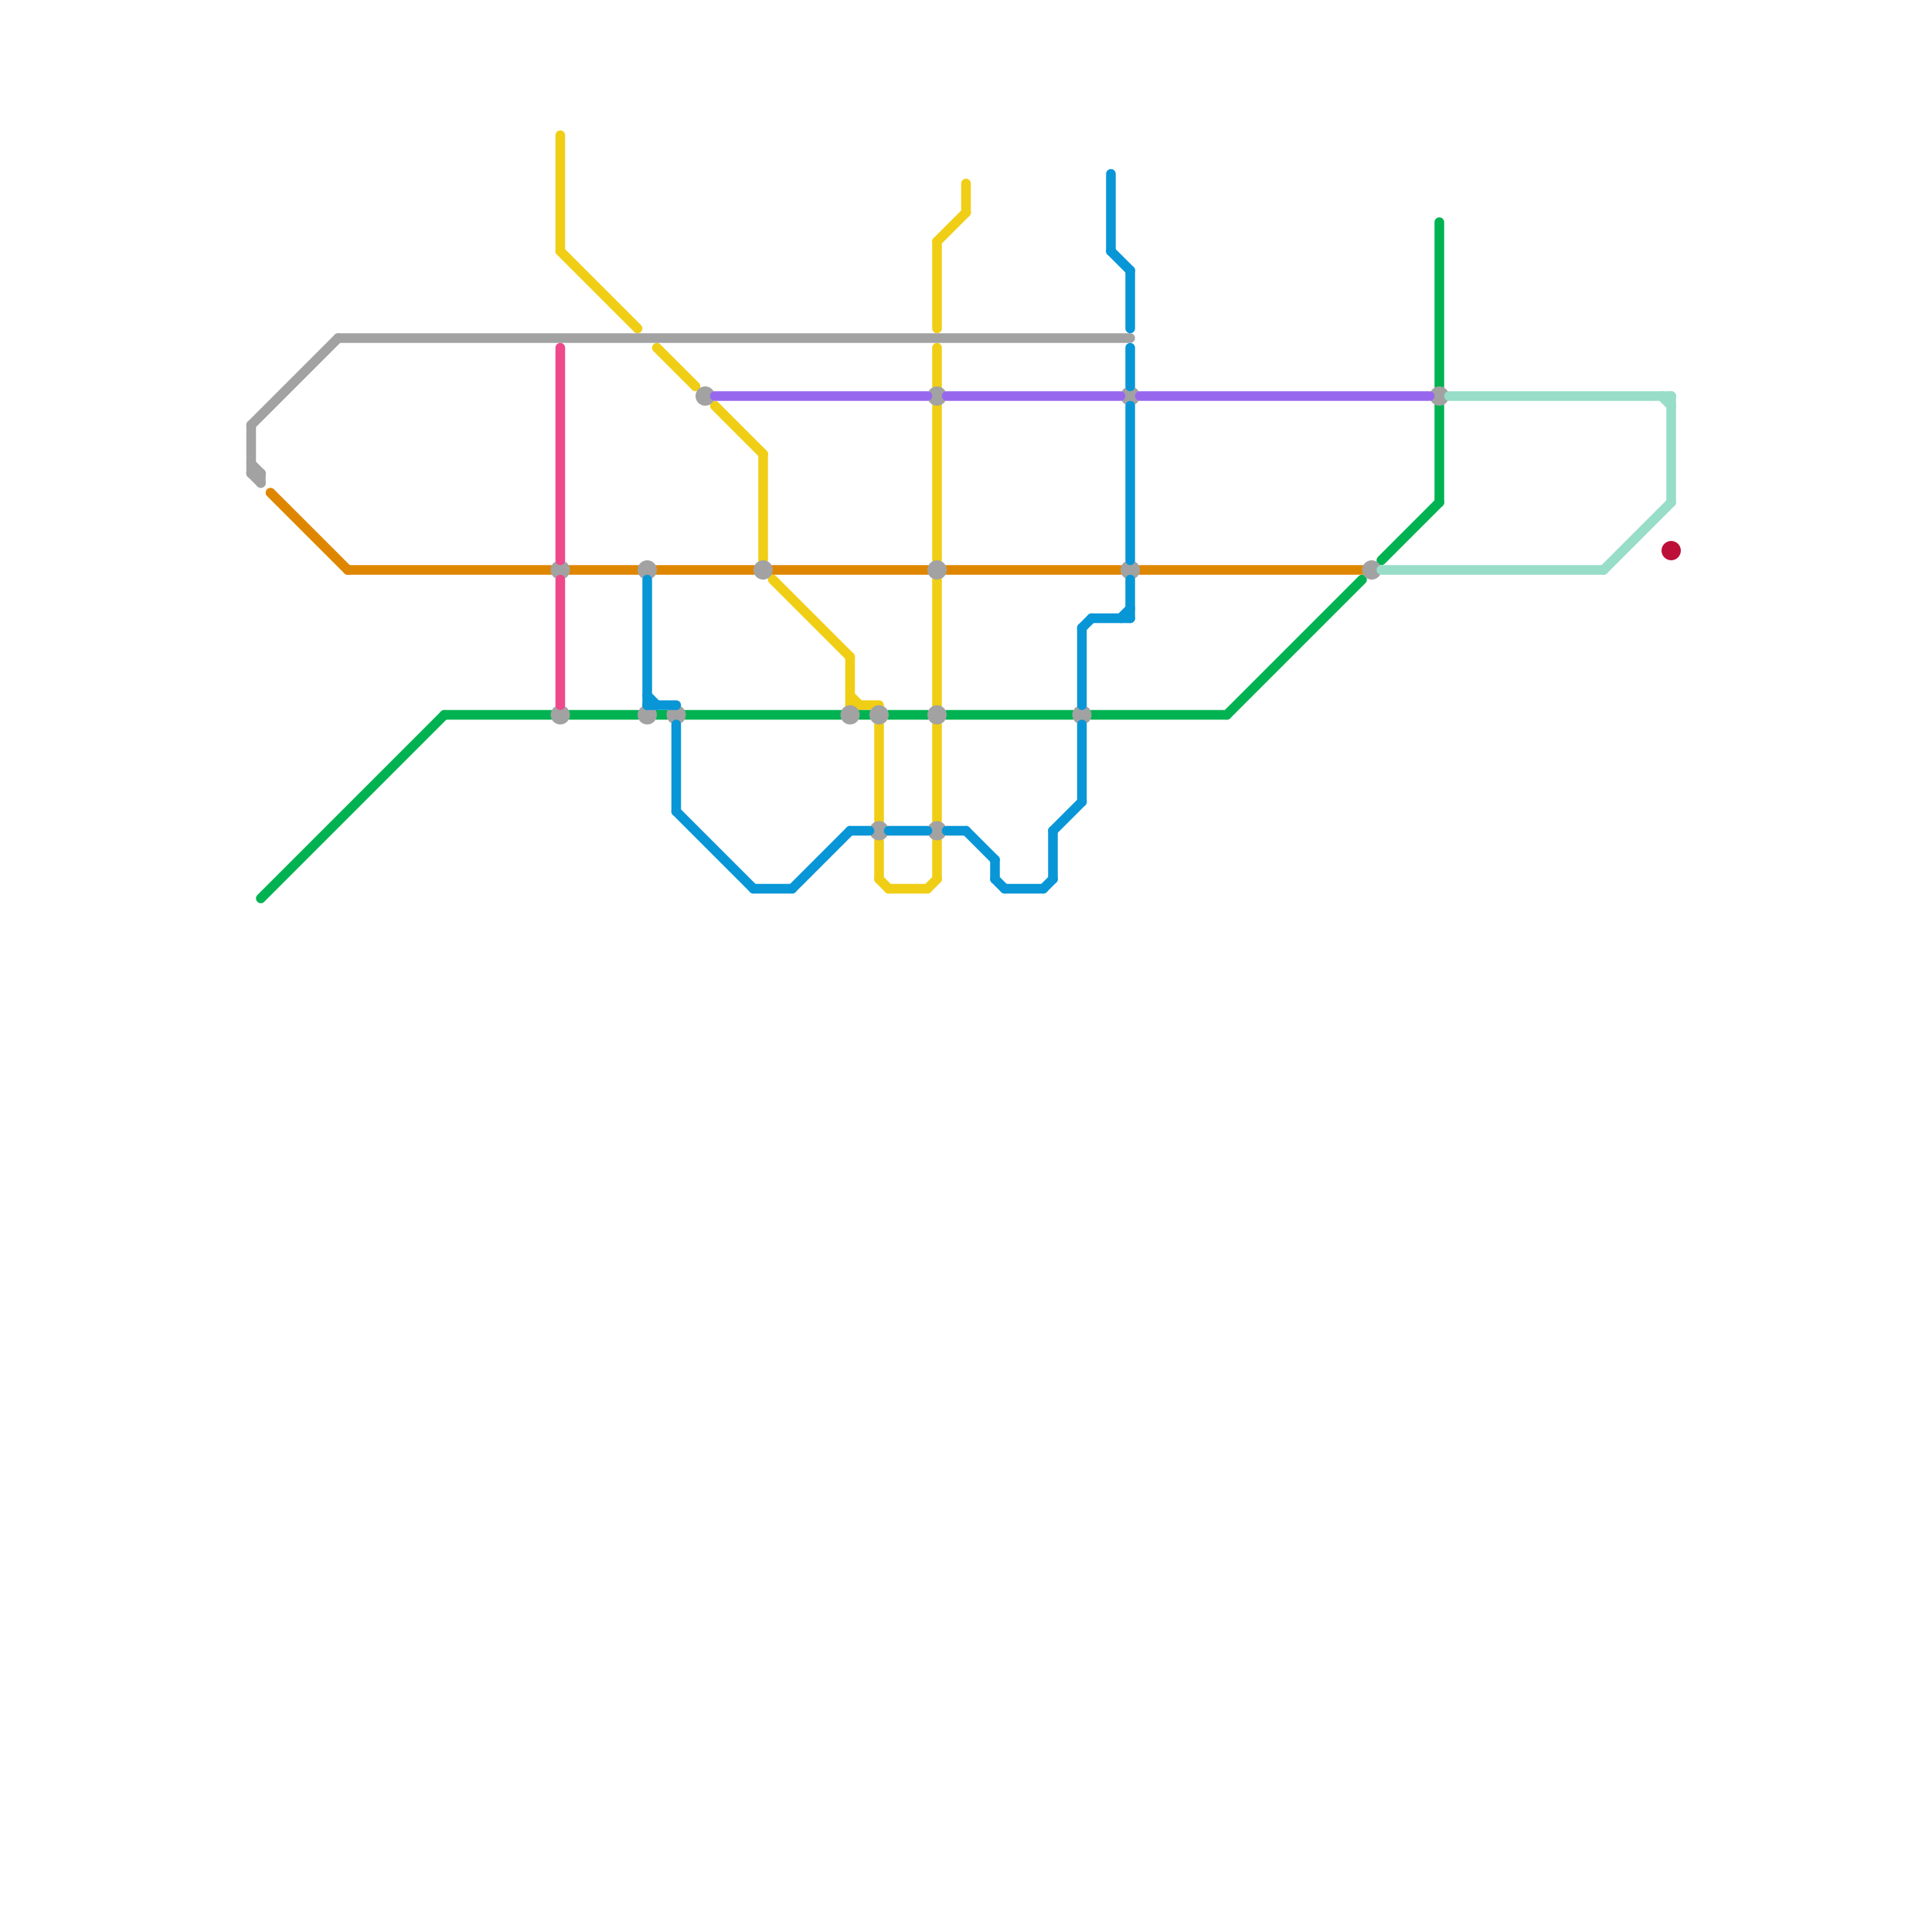 
<svg version="1.1" xmlns="http://www.w3.org/2000/svg" viewBox="0 0 200 200">
<style>text { font: 1px Helvetica; font-weight: 600; white-space: pre; dominant-baseline: central; } line { stroke-width: 1; fill: none; stroke-linecap: round; stroke-linejoin: round; } .c0 { stroke: #f0ce15 } .c1 { stroke: #00b251 } .c2 { stroke: #df8600 } .c3 { stroke: #a2a2a2 } .c4 { stroke: #9768ee } .c5 { stroke: #0896d7 } .c6 { stroke: #bd1038 } .c7 { stroke: #97ddc8 } .c8 { stroke: #ee498b } .w1 { stroke-width: 1; }</style><defs><g id="clg-xf-a2a2a2"><circle r="1.2" fill="#a2a2a2"/><circle r="0.9" fill="#fff"/><circle r="0.6" fill="#a2a2a2"/><circle r="0.3" fill="#fff"/></g><g id="clg-00b251"><circle r="0.6" fill="#00b251"/><circle r="0.3" fill="#fff"/></g><g id="clg-a2a2a2"><circle r="0.6" fill="#a2a2a2"/><circle r="0.3" fill="#fff"/></g><g id="clg-df8600"><circle r="0.6" fill="#df8600"/><circle r="0.3" fill="#fff"/></g><g id="clg-f0ce15"><circle r="0.6" fill="#f0ce15"/><circle r="0.3" fill="#fff"/></g><g id="clg-ee498b"><circle r="0.6" fill="#ee498b"/><circle r="0.3" fill="#fff"/></g><g id="clg-0896d7"><circle r="0.6" fill="#0896d7"/><circle r="0.3" fill="#fff"/></g><g id="clg-9768ee"><circle r="0.6" fill="#9768ee"/><circle r="0.3" fill="#fff"/></g><g id="clg-97ddc8"><circle r="0.6" fill="#97ddc8"/><circle r="0.3" fill="#fff"/></g></defs><line class="c0 " x1="97" y1="42" x2="97" y2="58"/><line class="c0 " x1="92" y1="92" x2="96" y2="92"/><line class="c0 " x1="80" y1="60" x2="88" y2="68"/><line class="c0 " x1="88" y1="68" x2="88" y2="73"/><line class="c0 " x1="97" y1="25" x2="97" y2="34"/><line class="c0 " x1="100" y1="19" x2="100" y2="22"/><line class="c0 " x1="97" y1="25" x2="100" y2="22"/><line class="c0 " x1="88" y1="73" x2="91" y2="73"/><line class="c0 " x1="96" y1="92" x2="97" y2="91"/><line class="c0 " x1="91" y1="75" x2="91" y2="85"/><line class="c0 " x1="97" y1="60" x2="97" y2="73"/><line class="c0 " x1="91" y1="87" x2="91" y2="91"/><line class="c0 " x1="88" y1="72" x2="89" y2="73"/><line class="c0 " x1="58" y1="26" x2="66" y2="34"/><line class="c0 " x1="91" y1="91" x2="92" y2="92"/><line class="c0 " x1="97" y1="75" x2="97" y2="85"/><line class="c0 " x1="97" y1="87" x2="97" y2="91"/><line class="c0 " x1="97" y1="36" x2="97" y2="40"/><line class="c0 " x1="58" y1="14" x2="58" y2="26"/><line class="c0 " x1="68" y1="36" x2="72" y2="40"/><line class="c0 " x1="79" y1="47" x2="79" y2="58"/><line class="c0 " x1="74" y1="42" x2="79" y2="47"/><line class="c1 " x1="46" y1="74" x2="57" y2="74"/><line class="c1 " x1="89" y1="74" x2="90" y2="74"/><line class="c1 " x1="27" y1="93" x2="46" y2="74"/><line class="c1 " x1="149" y1="23" x2="149" y2="40"/><line class="c1 " x1="98" y1="74" x2="111" y2="74"/><line class="c1 " x1="71" y1="74" x2="87" y2="74"/><line class="c1 " x1="113" y1="74" x2="127" y2="74"/><line class="c1 " x1="92" y1="74" x2="96" y2="74"/><line class="c1 " x1="149" y1="42" x2="149" y2="52"/><line class="c1 " x1="143" y1="58" x2="149" y2="52"/><line class="c1 " x1="68" y1="74" x2="69" y2="74"/><line class="c1 " x1="127" y1="74" x2="141" y2="60"/><line class="c1 " x1="59" y1="74" x2="66" y2="74"/><line class="c2 " x1="68" y1="59" x2="78" y2="59"/><line class="c2 " x1="28" y1="51" x2="36" y2="59"/><line class="c2 " x1="118" y1="59" x2="141" y2="59"/><line class="c2 " x1="98" y1="59" x2="116" y2="59"/><line class="c2 " x1="80" y1="59" x2="96" y2="59"/><line class="c2 " x1="59" y1="59" x2="66" y2="59"/><line class="c2 " x1="36" y1="59" x2="57" y2="59"/><line class="c3 " x1="26" y1="48" x2="27" y2="49"/><line class="c3 " x1="26" y1="49" x2="27" y2="50"/><line class="c3 " x1="26" y1="44" x2="35" y2="35"/><line class="c3 " x1="35" y1="35" x2="117" y2="35"/><line class="c3 " x1="26" y1="49" x2="27" y2="49"/><line class="c3 " x1="27" y1="49" x2="27" y2="50"/><line class="c3 " x1="26" y1="44" x2="26" y2="49"/><circle cx="67" cy="59" r="1" fill="#a2a2a2" /><circle cx="58" cy="59" r="1" fill="#a2a2a2" /><circle cx="91" cy="74" r="1" fill="#a2a2a2" /><circle cx="67" cy="74" r="1" fill="#a2a2a2" /><circle cx="58" cy="74" r="1" fill="#a2a2a2" /><circle cx="117" cy="41" r="1" fill="#a2a2a2" /><circle cx="91" cy="86" r="1" fill="#a2a2a2" /><circle cx="97" cy="41" r="1" fill="#a2a2a2" /><circle cx="73" cy="41" r="1" fill="#a2a2a2" /><circle cx="117" cy="59" r="1" fill="#a2a2a2" /><circle cx="97" cy="59" r="1" fill="#a2a2a2" /><circle cx="97" cy="74" r="1" fill="#a2a2a2" /><circle cx="97" cy="86" r="1" fill="#a2a2a2" /><circle cx="79" cy="59" r="1" fill="#a2a2a2" /><circle cx="112" cy="74" r="1" fill="#a2a2a2" /><circle cx="88" cy="74" r="1" fill="#a2a2a2" /><circle cx="149" cy="41" r="1" fill="#a2a2a2" /><circle cx="70" cy="74" r="1" fill="#a2a2a2" /><circle cx="142" cy="59" r="1" fill="#a2a2a2" /><line class="c4 " x1="98" y1="41" x2="116" y2="41"/><line class="c4 " x1="74" y1="41" x2="96" y2="41"/><line class="c4 " x1="118" y1="41" x2="148" y2="41"/><line class="c5 " x1="112" y1="65" x2="113" y2="64"/><line class="c5 " x1="113" y1="64" x2="117" y2="64"/><line class="c5 " x1="67" y1="72" x2="68" y2="73"/><line class="c5 " x1="115" y1="26" x2="117" y2="28"/><line class="c5 " x1="109" y1="86" x2="109" y2="91"/><line class="c5 " x1="67" y1="73" x2="70" y2="73"/><line class="c5 " x1="112" y1="75" x2="112" y2="83"/><line class="c5 " x1="108" y1="92" x2="109" y2="91"/><line class="c5 " x1="117" y1="42" x2="117" y2="58"/><line class="c5 " x1="117" y1="28" x2="117" y2="34"/><line class="c5 " x1="82" y1="92" x2="88" y2="86"/><line class="c5 " x1="109" y1="86" x2="112" y2="83"/><line class="c5 " x1="70" y1="84" x2="78" y2="92"/><line class="c5 " x1="78" y1="92" x2="82" y2="92"/><line class="c5 " x1="67" y1="60" x2="67" y2="73"/><line class="c5 " x1="98" y1="86" x2="100" y2="86"/><line class="c5 " x1="115" y1="18" x2="115" y2="26"/><line class="c5 " x1="117" y1="36" x2="117" y2="40"/><line class="c5 " x1="92" y1="86" x2="96" y2="86"/><line class="c5 " x1="70" y1="75" x2="70" y2="84"/><line class="c5 " x1="103" y1="91" x2="104" y2="92"/><line class="c5 " x1="117" y1="60" x2="117" y2="64"/><line class="c5 " x1="104" y1="92" x2="108" y2="92"/><line class="c5 " x1="112" y1="65" x2="112" y2="73"/><line class="c5 " x1="88" y1="86" x2="90" y2="86"/><line class="c5 " x1="116" y1="64" x2="117" y2="63"/><line class="c5 " x1="100" y1="86" x2="103" y2="89"/><line class="c5 " x1="103" y1="89" x2="103" y2="91"/><circle cx="173" cy="57" r="1" fill="#bd1038" /><line class="c7 " x1="173" y1="41" x2="173" y2="52"/><line class="c7 " x1="150" y1="41" x2="173" y2="41"/><line class="c7 " x1="172" y1="41" x2="173" y2="42"/><line class="c7 " x1="143" y1="59" x2="166" y2="59"/><line class="c7 " x1="166" y1="59" x2="173" y2="52"/><line class="c8 " x1="58" y1="60" x2="58" y2="73"/><line class="c8 " x1="58" y1="36" x2="58" y2="58"/>
</svg>
